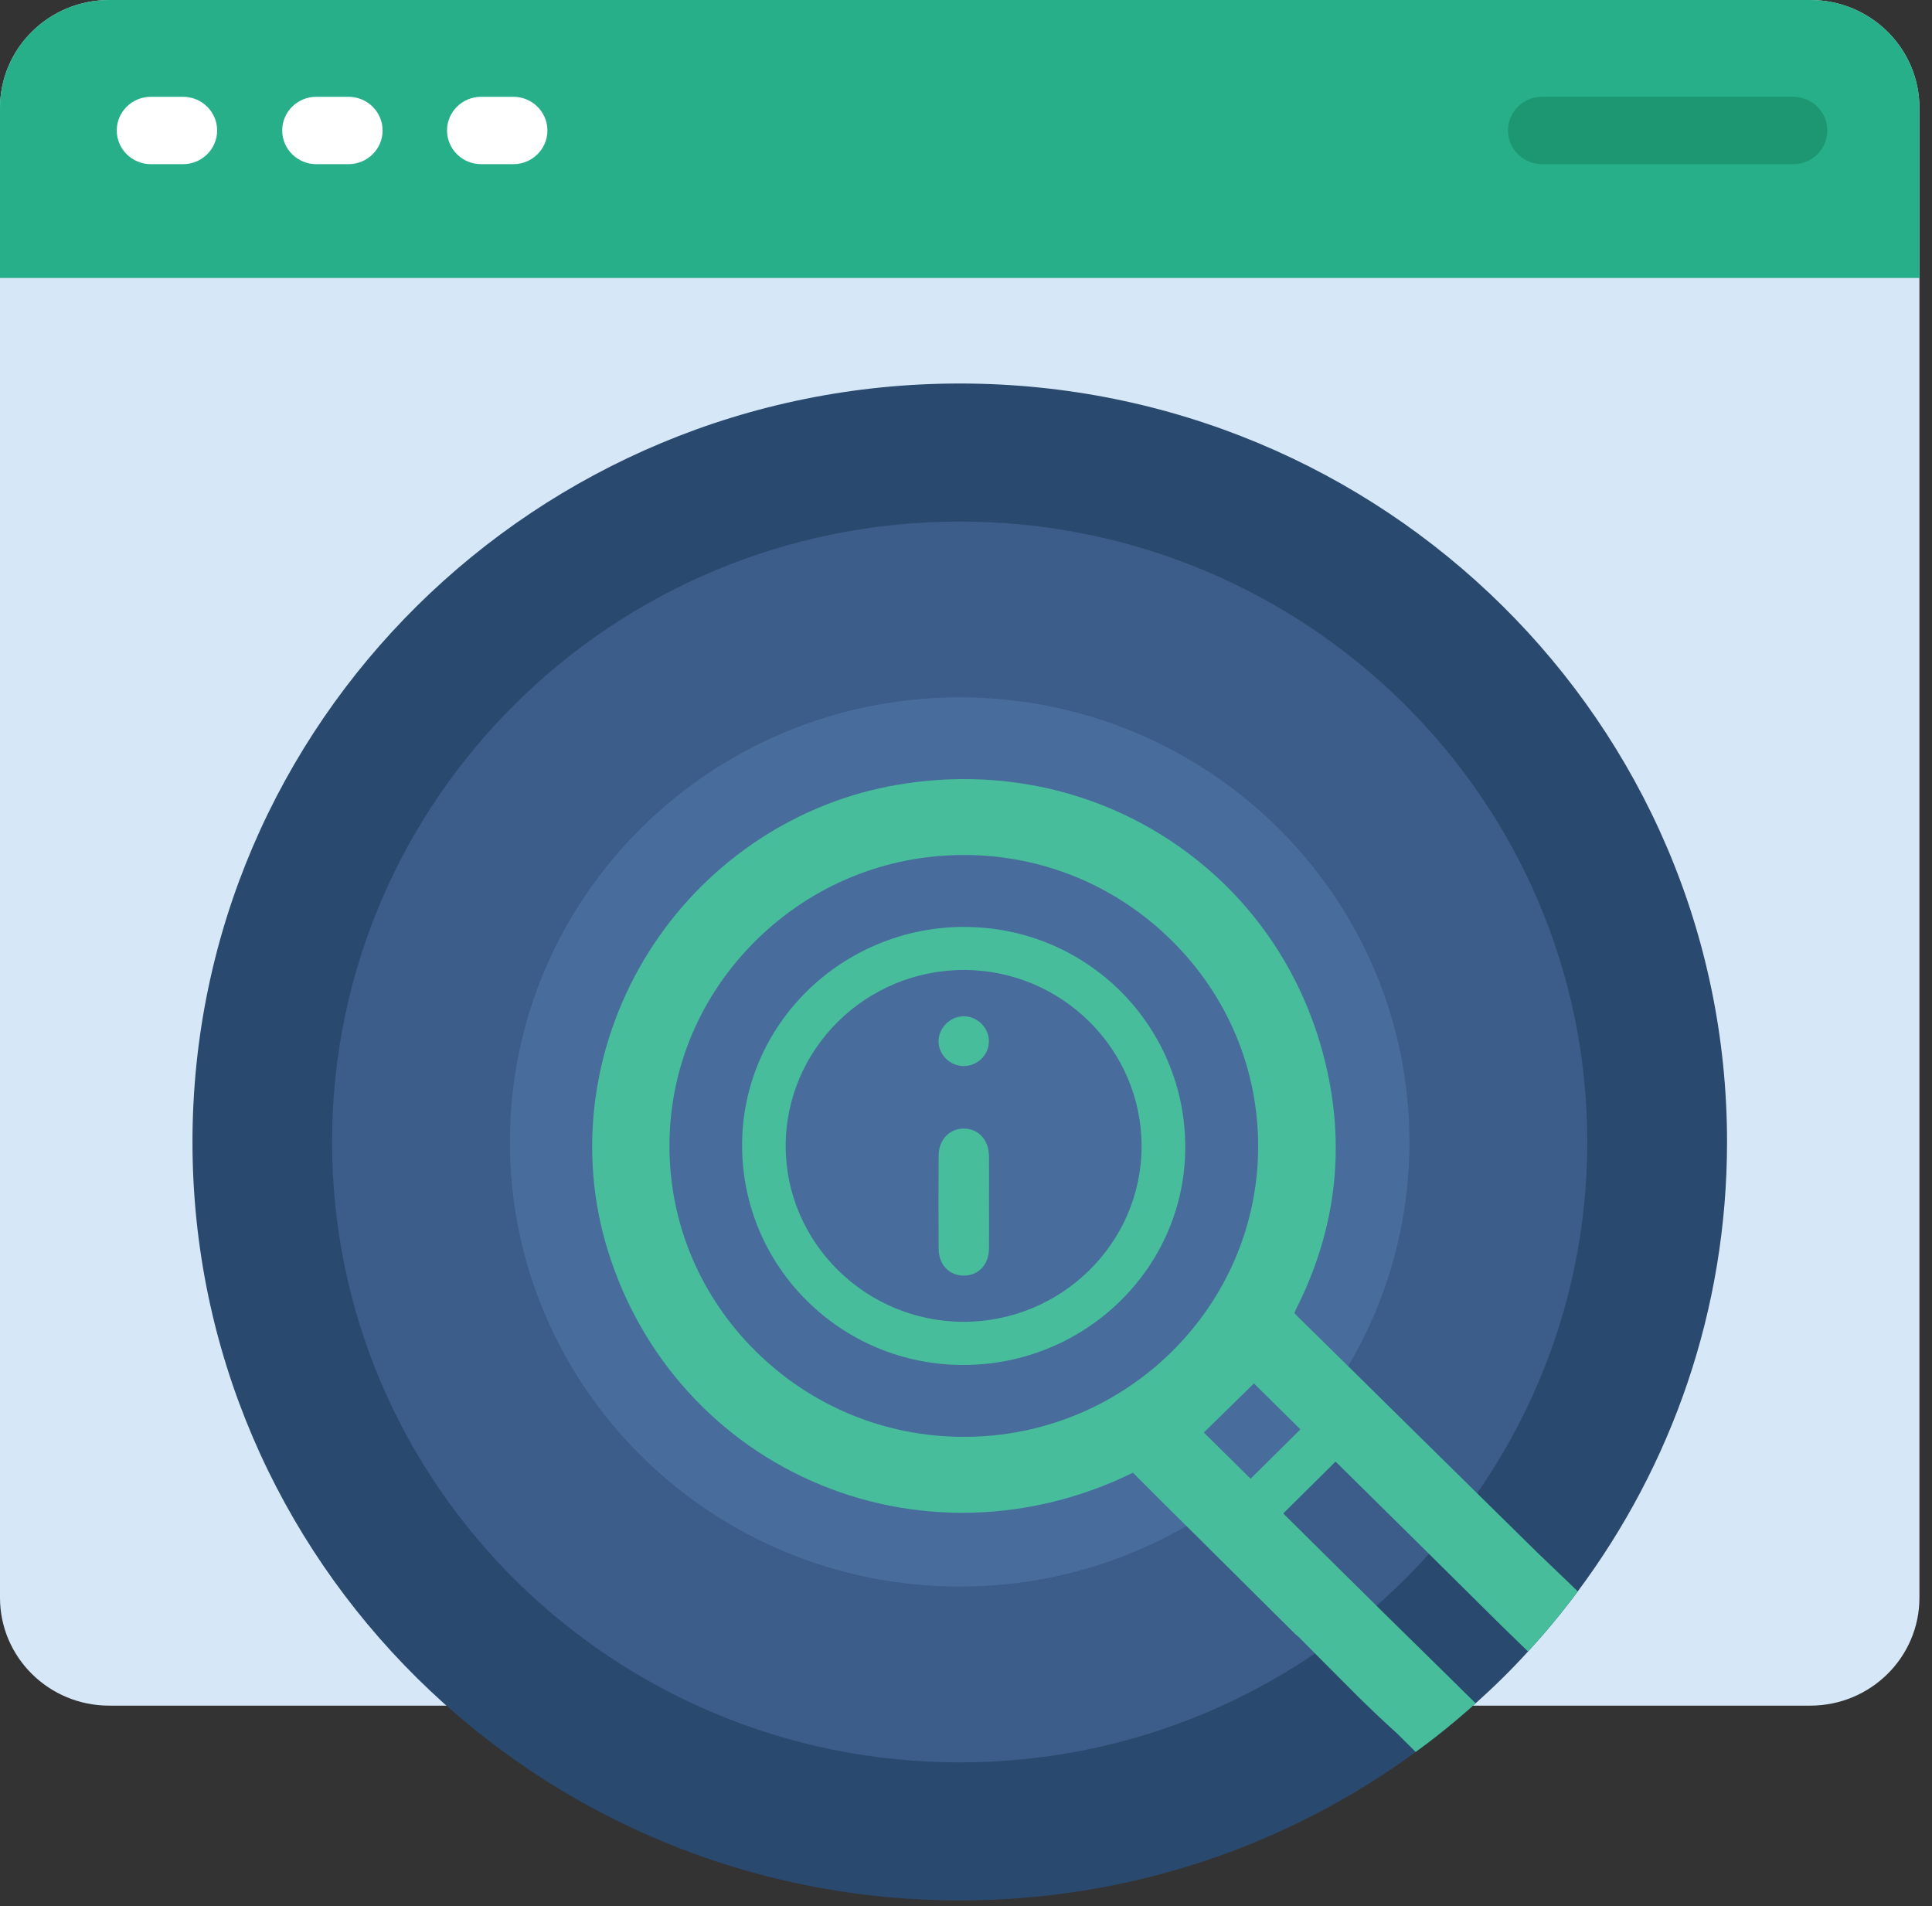 <svg width="148" height="146" viewBox="0 0 148 146" fill="none" xmlns="http://www.w3.org/2000/svg">
<rect x="0" y="0" width="148" height="146" fill="#333333" stroke="none"/>
<path d="M138.673 0H8.364C3.745 0 0 3.701 0 8.267V122.374C0 126.94 3.745 130.641 8.364 130.641H138.673C143.292 130.641 147.037 126.94 147.037 122.374V8.267C147.037 3.701 143.292 0 138.673 0Z" fill="#D6E8F7"/>
<path d="M147.037 8.267V21.294H0V8.267C0 3.7 3.744 0 8.364 0H138.673C143.293 0 147.037 3.7 147.037 8.267Z" fill="#27AF89"/>
<path d="M132.299 87.468C132.299 100.354 128.049 112.254 120.866 121.888C120.67 122.154 120.468 122.428 120.258 122.694C120.211 122.748 120.171 122.801 120.13 122.854C119.361 123.848 118.565 124.814 117.729 125.748C117.662 125.828 117.587 125.901 117.52 125.981C117.365 126.154 117.21 126.321 117.055 126.494C115.786 127.888 114.444 129.208 113.041 130.461C112.879 130.608 112.717 130.755 112.556 130.895C112.468 130.975 112.38 131.055 112.286 131.128C111.341 131.955 110.37 132.748 109.372 133.501C109.338 133.528 109.298 133.555 109.264 133.581C108.994 133.788 108.724 133.988 108.448 134.188C98.688 141.341 86.607 145.561 73.522 145.561C41.064 145.561 14.745 119.548 14.745 87.468C14.745 55.387 41.064 29.374 73.522 29.374C105.979 29.374 132.299 55.387 132.299 87.468Z" fill="#2A496E"/>
<path d="M14.023 7.414H11.554C10.113 7.414 8.944 8.569 8.944 9.994C8.944 11.418 10.113 12.574 11.554 12.574H14.023C15.465 12.574 16.633 11.418 16.633 9.994C16.633 8.569 15.465 7.414 14.023 7.414Z" fill="white"/>
<path d="M26.697 7.414H24.229C22.787 7.414 21.618 8.569 21.618 9.994C21.618 11.418 22.787 12.574 24.229 12.574H26.697C28.139 12.574 29.308 11.418 29.308 9.994C29.308 8.569 28.139 7.414 26.697 7.414Z" fill="white"/>
<path d="M39.324 7.414H36.855C35.414 7.414 34.245 8.569 34.245 9.994C34.245 11.418 35.414 12.574 36.855 12.574H39.324C40.766 12.574 41.934 11.418 41.934 9.994C41.934 8.569 40.766 7.414 39.324 7.414Z" fill="white"/>
<path d="M73.515 134.988C100.068 134.988 121.594 113.712 121.594 87.468C121.594 61.223 100.068 39.947 73.515 39.947C46.962 39.947 25.436 61.223 25.436 87.468C25.436 113.712 46.962 134.988 73.515 134.988Z" fill="#3C5C89"/>
<path d="M73.515 121.521C92.543 121.521 107.969 106.275 107.969 87.468C107.969 68.66 92.543 53.414 73.515 53.414C54.486 53.414 39.061 68.66 39.061 87.468C39.061 106.275 54.486 121.521 73.515 121.521Z" fill="#486D9C"/>
<path d="M137.371 7.414H118.127C116.685 7.414 115.517 8.569 115.517 9.994C115.517 11.418 116.685 12.574 118.127 12.574H137.371C138.813 12.574 139.981 11.418 139.981 9.994C139.981 8.569 138.813 7.414 137.371 7.414Z" fill="#1D9672"/>
<path d="M117.77 118.921L108.637 109.928C105.547 106.881 102.458 103.828 99.356 100.788C99.214 100.648 99.173 100.581 99.167 100.581C99.167 100.554 99.187 100.468 99.288 100.261C102.141 94.628 102.991 88.708 101.804 82.668C100.327 75.114 96.044 68.647 89.744 64.447C83.43 60.241 75.741 58.747 68.078 60.234C60.537 61.701 53.833 66.334 49.678 72.947C45.523 79.574 44.295 87.581 46.312 94.921C48.599 103.221 54.366 109.968 62.143 113.421C69.933 116.881 78.891 116.668 86.729 112.828C86.749 112.828 86.769 112.808 86.789 112.801C88.354 114.374 89.939 115.948 91.518 117.508L99.214 125.154L99.335 125.261C99.409 125.308 99.477 125.368 99.558 125.454C99.983 125.881 100.408 126.315 100.833 126.741C101.426 127.335 102.013 127.928 102.6 128.515L104.037 129.955C105.096 130.995 106.087 131.928 107.038 132.788C107.092 132.841 107.659 133.401 108.448 134.188C108.724 133.988 108.994 133.788 109.264 133.581C109.298 133.555 109.338 133.528 109.372 133.501C110.37 132.748 111.342 131.955 112.286 131.128C112.38 131.055 112.468 130.975 112.556 130.895C112.718 130.755 112.879 130.608 113.041 130.461L111.895 129.335C111.389 128.841 111.045 128.501 110.984 128.435C107.834 125.354 104.698 122.254 101.561 119.148L98.303 115.921L102.31 111.948C106.458 116.041 110.613 120.141 114.748 124.248L115.085 124.581C115.483 124.961 116.178 125.635 117.021 126.461L117.055 126.495C117.21 126.321 117.365 126.155 117.52 125.981C117.587 125.901 117.662 125.828 117.729 125.748C118.566 124.814 119.361 123.848 120.13 122.854C120.171 122.801 120.211 122.748 120.259 122.694C120.468 122.428 120.67 122.154 120.866 121.888C119.179 120.261 117.864 119.014 117.77 118.921ZM73.852 110.054H73.839C67.836 110.054 62.176 107.728 57.907 103.514C53.637 99.294 51.283 93.701 51.283 87.774C51.283 81.847 53.637 76.254 57.913 72.027C62.19 67.807 67.842 65.487 73.839 65.487H73.852C79.849 65.487 85.501 67.821 89.771 72.054C94.04 76.281 96.388 81.888 96.381 87.828C96.361 100.081 86.25 110.054 73.852 110.054ZM95.801 113.261C95.234 112.701 92.745 110.241 92.219 109.721C93.157 108.808 94.108 107.874 95.052 106.948L96.057 105.961L99.618 109.481L95.801 113.261Z" fill="#47BD9C"/>
<path d="M73.906 70.994C64.497 70.987 56.855 78.474 56.848 87.714C56.841 97.014 64.416 104.548 73.785 104.548C83.16 104.548 90.789 97.081 90.796 87.881C90.809 78.561 83.255 71.007 73.906 71.001V70.994ZM73.819 101.241C66.325 101.241 60.193 95.188 60.187 87.787C60.187 80.347 66.325 74.281 73.866 74.294C81.346 74.307 87.457 80.381 87.45 87.794C87.45 95.201 81.319 101.241 73.819 101.241Z" fill="#47BD9C"/>
<path d="M75.754 88.501C75.741 87.294 74.931 86.441 73.832 86.441C72.739 86.441 71.91 87.294 71.903 88.501C71.889 90.881 71.889 93.268 71.903 95.648C71.91 96.868 72.712 97.701 73.832 97.701C74.952 97.701 75.741 96.874 75.761 95.648C75.775 94.474 75.761 93.294 75.761 92.121C75.761 90.914 75.775 89.707 75.761 88.501H75.754Z" fill="#47BD9C"/>
<path d="M73.785 81.654C74.857 81.674 75.761 80.808 75.754 79.748C75.754 78.734 74.898 77.868 73.872 77.841C72.82 77.814 71.896 78.714 71.896 79.754C71.896 80.767 72.753 81.627 73.778 81.654H73.785Z" fill="#47BD9C"/>
</svg>
